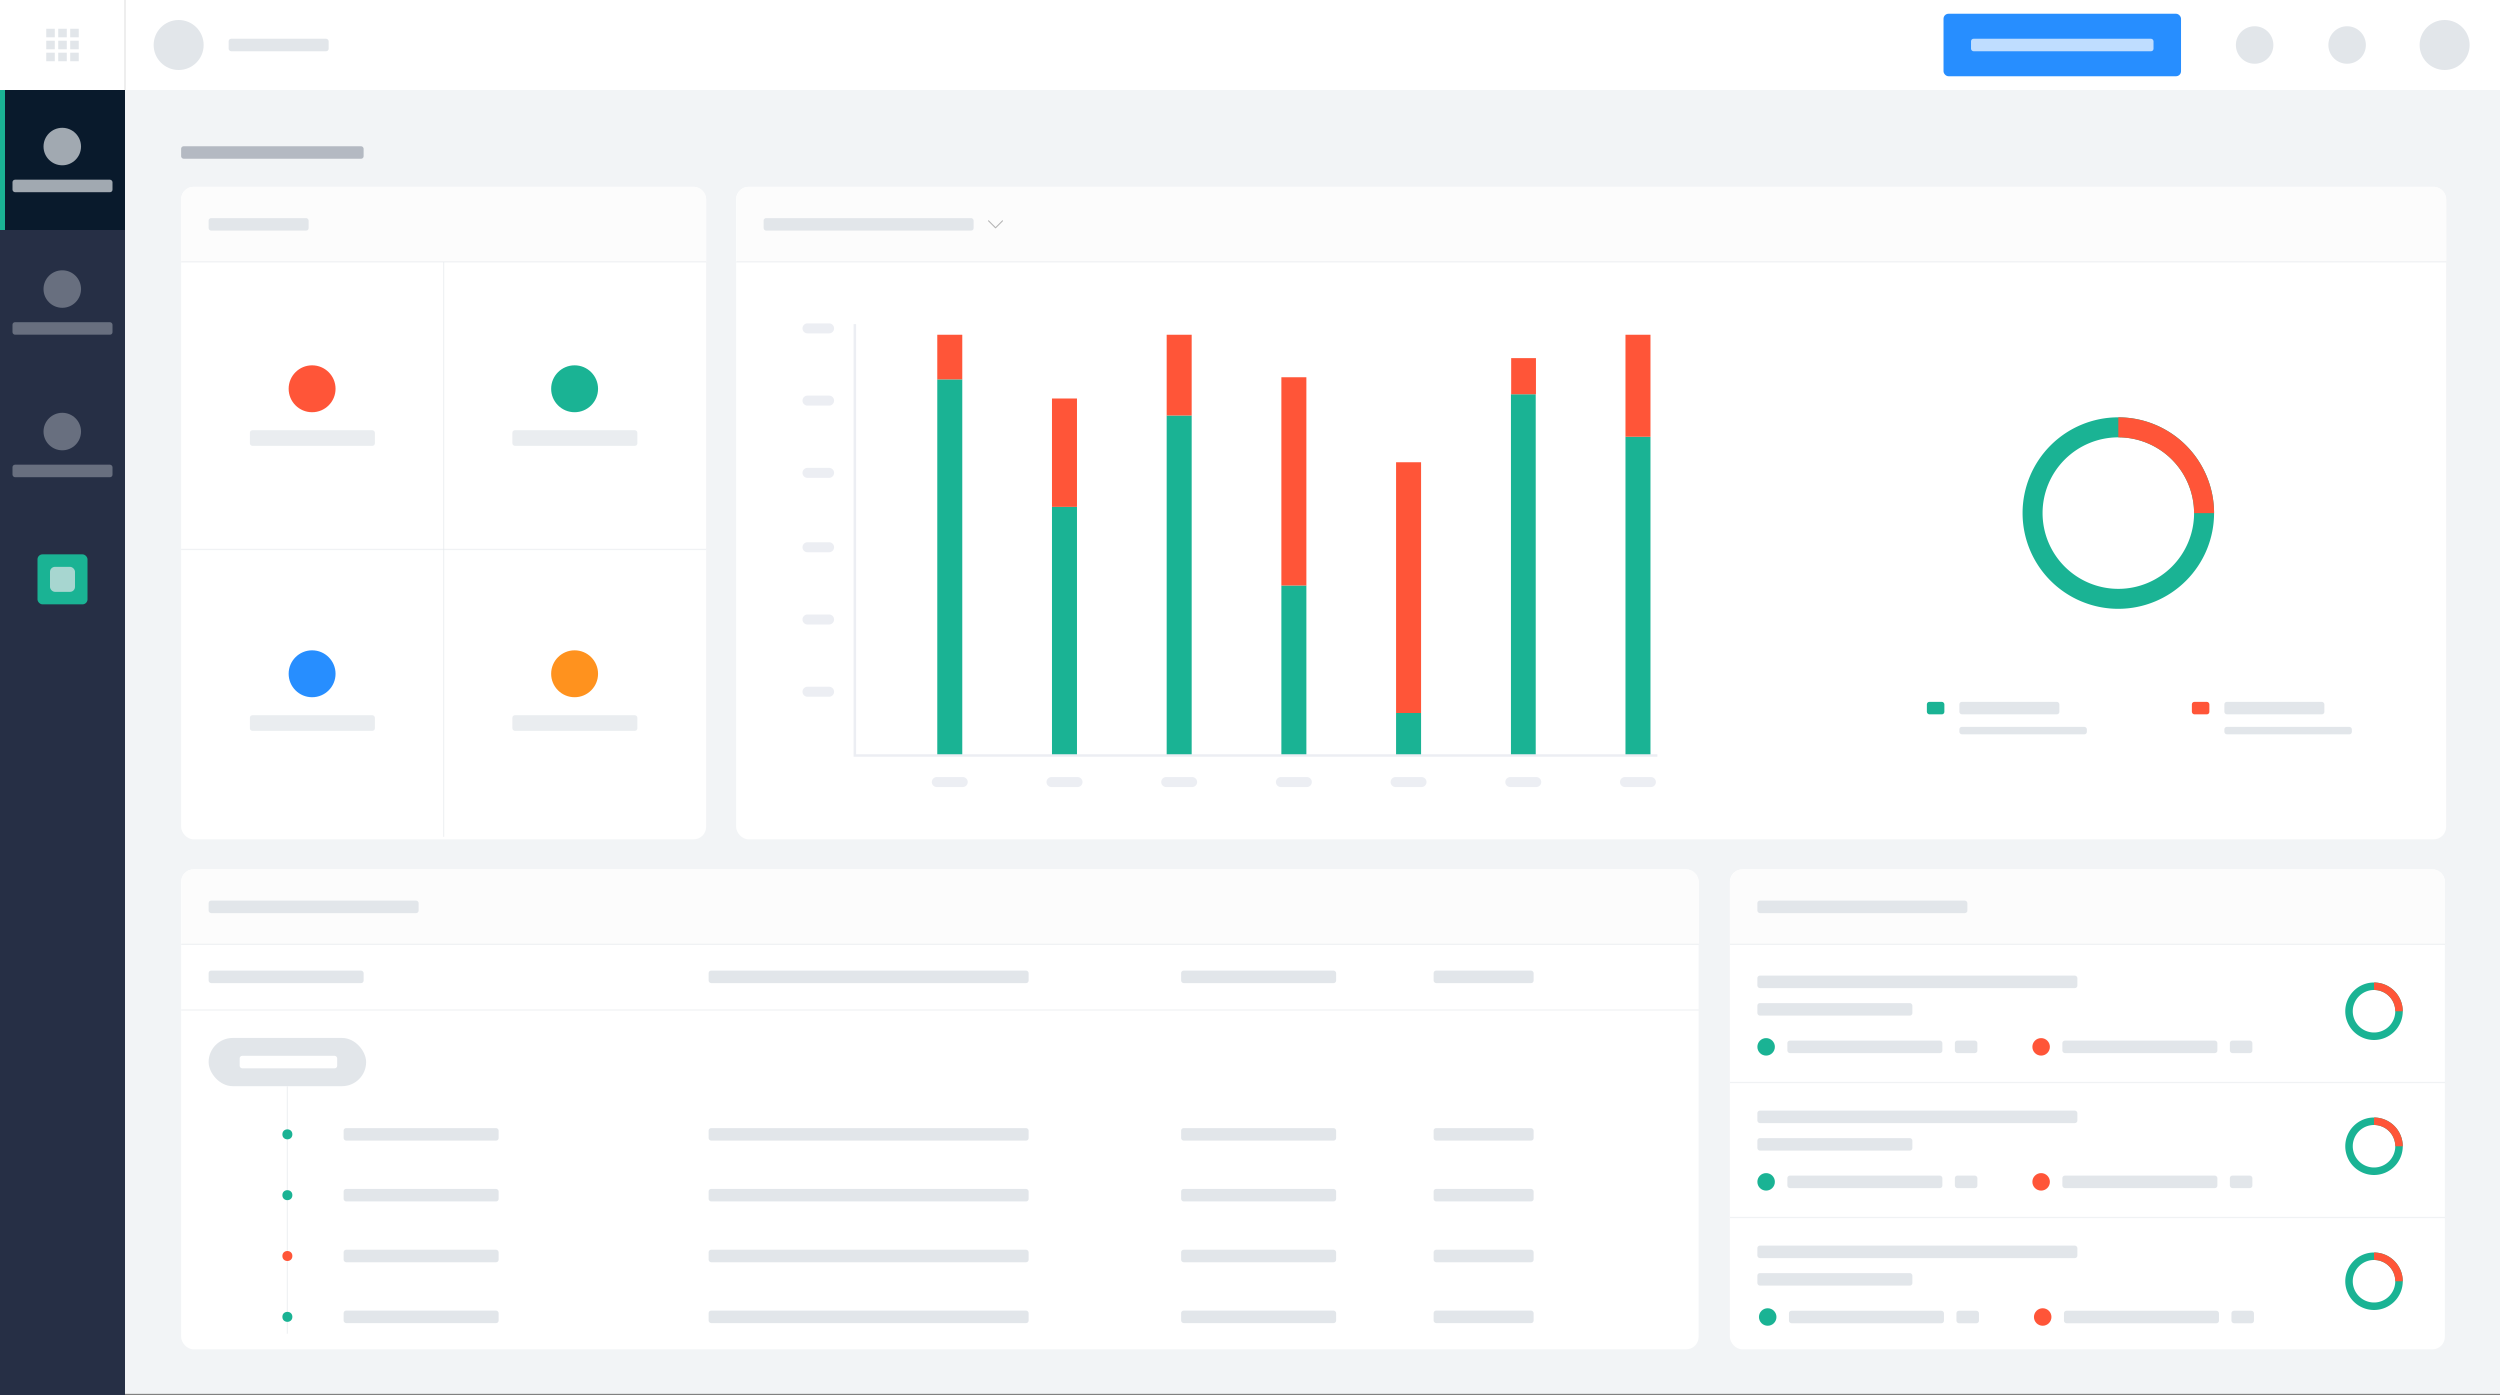 <svg id="Layer_1" data-name="Layer 1" xmlns="http://www.w3.org/2000/svg" xmlns:xlink="http://www.w3.org/1999/xlink" viewBox="0 0 1000 558"><rect x="0" y="0" width="1000" height="558" fill="#808080" stroke="none"/><defs><style>.cls-1{fill:#f5f6f8;}.cls-2{clip-path:url(#clip-path);}.cls-3{fill:#f1f3f4;}.cls-11,.cls-18,.cls-3{opacity:0.5;}.cls-21,.cls-4{fill:#fff;}.cls-10,.cls-18,.cls-5{fill:#e2e6ea;}.cls-6{fill:#262f45;}.cls-7{fill:#091a2c;}.cls-8{fill:#1ab394;}.cls-9{fill:#e4e4e4;}.cls-10,.cls-12,.cls-21{opacity:0.7;}.cls-13{fill:#278eff;}.cls-14{fill:#242f47;opacity:0.3;}.cls-15{fill:#fcfcfc;}.cls-16{fill:#ff5538;}.cls-17{fill:#ff921e;}.cls-19{fill:#eceef3;}.cls-20{fill:#b3b3b3;}</style><clipPath id="clip-path"><rect class="cls-1" y="0.5" width="1000" height="557"/></clipPath></defs><title>screen2</title><rect class="cls-1" y="0.5" width="1000" height="557"/><g class="cls-2"><rect class="cls-3" y="0.5" width="1000" height="557"/></g><rect class="cls-4" width="1000" height="36"/><g id="Layer_2" data-name="Layer 2"><g id="Layer_1-2" data-name="Layer 1-2"><rect class="cls-5" x="18.5" y="11.5" width="3.42" height="3.42"/><rect class="cls-5" x="23.29" y="11.5" width="3.42" height="3.42"/><rect class="cls-5" x="28.08" y="11.5" width="3.42" height="3.42"/><rect class="cls-5" x="18.5" y="16.29" width="3.42" height="3.42"/><rect class="cls-5" x="23.29" y="16.29" width="3.42" height="3.42"/><rect class="cls-5" x="28.08" y="16.29" width="3.42" height="3.42"/><rect class="cls-5" x="18.5" y="21.08" width="3.42" height="3.42"/><rect class="cls-5" x="23.29" y="21.08" width="3.42" height="3.42"/><rect class="cls-5" x="28.08" y="21.08" width="3.42" height="3.42"/></g></g><rect class="cls-6" y="36" width="50" height="522"/><rect class="cls-7" y="36" width="50" height="56"/><rect class="cls-8" y="36" width="2" height="56"/><rect class="cls-9" x="49.75" width="0.5" height="36"/><circle class="cls-10" cx="24.91" cy="58.62" r="7.5"/><rect class="cls-10" x="5" y="71.88" width="40" height="5" rx="1"/><g class="cls-11"><circle class="cls-10" cx="24.91" cy="115.62" r="7.5"/><rect class="cls-10" x="5" y="128.88" width="40" height="5" rx="1"/></g><g class="cls-11"><circle class="cls-10" cx="24.91" cy="172.62" r="7.5"/><rect class="cls-10" x="5" y="185.88" width="40" height="5" rx="1"/></g><rect class="cls-8" x="15" y="221.74" width="20" height="20" rx="2"/><g class="cls-12"><rect class="cls-5" x="20" y="226.74" width="10" height="10" rx="2"/></g><circle class="cls-5" cx="71.46" cy="18" r="10"/><rect class="cls-5" x="91.46" y="15.5" width="40" height="5" rx="1"/><circle class="cls-5" cx="977.85" cy="18" r="10"/><circle class="cls-5" cx="938.85" cy="18" r="7.5"/><circle class="cls-5" cx="901.85" cy="18" r="7.5"/><rect class="cls-13" x="777.41" y="5.5" width="95" height="25" rx="2"/><rect class="cls-14" x="72.45" y="58.5" width="73" height="5" rx="1"/><rect class="cls-4" x="72.45" y="74.74" width="210" height="261" rx="5"/><path class="cls-15" d="M77.45,74.74h200a5,5,0,0,1,5,5v25a0,0,0,0,1,0,0h-210a0,0,0,0,1,0,0v-25A5,5,0,0,1,77.45,74.74Z"/><rect class="cls-5" x="83.45" y="87.24" width="40" height="5" rx="1"/><circle class="cls-16" cx="124.84" cy="155.51" r="9.38"/><rect class="cls-10" x="99.95" y="172.09" width="50" height="6.25" rx="1"/><circle class="cls-8" cx="229.84" cy="155.51" r="9.38"/><rect class="cls-10" x="204.95" y="172.09" width="50" height="6.25" rx="1"/><circle class="cls-13" cx="124.84" cy="269.51" r="9.38"/><rect class="cls-10" x="99.95" y="286.09" width="50" height="6.25" rx="1"/><circle class="cls-17" cx="229.84" cy="269.51" r="9.38"/><rect class="cls-10" x="204.95" y="286.09" width="50" height="6.25" rx="1"/><rect class="cls-18" x="177.2" y="104.83" width="0.5" height="229.9"/><rect class="cls-18" x="72.45" y="219.53" width="210" height="0.5"/><rect class="cls-18" x="72.45" y="104.49" width="210" height="0.5"/><rect class="cls-4" x="294.45" y="74.74" width="684" height="261" rx="5"/><path class="cls-15" d="M978.5,104.74h-684v-25a5,5,0,0,1,5-5h674a5,5,0,0,1,5,5Z"/><rect class="cls-5" x="305.45" y="87.24" width="84" height="5" rx="1"/><rect class="cls-18" x="294.5" y="104.49" width="684" height="0.5"/><rect class="cls-8" x="374.91" y="151.75" width="10" height="150.45"/><rect class="cls-8" x="420.79" y="202.75" width="10" height="99.45"/><rect class="cls-8" x="466.67" y="166.2" width="10" height="136"/><rect class="cls-8" x="512.55" y="234.2" width="10" height="68"/><rect class="cls-8" x="604.38" y="157.7" width="9.91" height="144.5"/><rect class="cls-8" x="650.19" y="174.7" width="10" height="127.5"/><rect class="cls-16" x="374.91" y="133.9" width="10" height="17.85"/><rect class="cls-16" x="420.79" y="159.4" width="10" height="43.35"/><rect class="cls-16" x="466.67" y="133.9" width="10" height="32.3"/><rect class="cls-16" x="512.55" y="150.9" width="10" height="83.3"/><rect class="cls-16" x="558.43" y="184.9" width="10" height="100.3"/><rect class="cls-16" x="604.47" y="143.25" width="9.91" height="14.45"/><rect class="cls-16" x="650.19" y="133.9" width="10" height="40.8"/><rect class="cls-8" x="558.43" y="285.2" width="10" height="17"/><polygon class="cls-19" points="662.95 302.7 341.44 302.7 341.44 129.65 342.44 129.65 342.44 301.7 662.95 301.7 662.95 302.7"/><path class="cls-19" d="M385.09,314.82H374.73a2,2,0,0,1,0-4h10.36a2,2,0,0,1,0,4Z"/><path class="cls-19" d="M431,314.82H420.61a2,2,0,0,1,0-4H431a2,2,0,0,1,0,4Z"/><path class="cls-19" d="M476.85,314.82H466.49a2,2,0,0,1,0-4h10.36a2,2,0,0,1,0,4Z"/><path class="cls-19" d="M522.73,314.82H512.37a2,2,0,0,1,0-4h10.36a2,2,0,0,1,0,4Z"/><path class="cls-19" d="M568.61,314.82H558.25a2,2,0,0,1,0-4h10.36a2,2,0,0,1,0,4Z"/><path class="cls-19" d="M614.49,314.82H604.13a2,2,0,0,1,0-4h10.36a2,2,0,0,1,0,4Z"/><path class="cls-19" d="M660.37,314.82H650a2,2,0,0,1,0-4h10.36a2,2,0,0,1,0,4Z"/><path class="cls-19" d="M331.58,278.7H323a2,2,0,0,1,0-4h8.63a2,2,0,0,1,0,4Z"/><path class="cls-19" d="M331.58,249.8H323a2,2,0,0,1,0-4h8.63a2,2,0,0,1,0,4Z"/><path class="cls-19" d="M331.58,220.9H323a2,2,0,0,1,0-4h8.63a2,2,0,0,1,0,4Z"/><path class="cls-19" d="M331.58,191.15H323a2,2,0,0,1,0-4h8.63a2,2,0,0,1,0,4Z"/><path class="cls-19" d="M331.58,162.25H323a2,2,0,0,1,0-4h8.63a2,2,0,0,1,0,4Z"/><path class="cls-19" d="M331.58,133.35H323a2,2,0,0,1,0-4h8.63a2,2,0,0,1,0,4Z"/><path class="cls-8" d="M847.33,243.53a38.3,38.3,0,1,1,38.3-38.29A38.34,38.34,0,0,1,847.33,243.53Zm0-68.59a30.3,30.3,0,1,0,30.3,30.3A30.33,30.33,0,0,0,847.33,174.94Z"/><path class="cls-16" d="M885.63,205.24h-8a30.33,30.33,0,0,0-30.3-30.3v-8A38.34,38.34,0,0,1,885.63,205.24Z"/><rect class="cls-5" x="783.75" y="280.74" width="40" height="5" rx="1"/><rect class="cls-5" x="783.75" y="290.74" width="51" height="3" rx="1"/><rect class="cls-8" x="770.75" y="280.74" width="7" height="5" rx="1"/><rect class="cls-5" x="889.75" y="280.74" width="40" height="5" rx="1"/><rect class="cls-5" x="889.75" y="290.74" width="51" height="3" rx="1"/><rect class="cls-16" x="876.75" y="280.74" width="7" height="5" rx="1"/><path class="cls-20" d="M401.15,88.19a.22.22,0,0,0-.3,0l-2.63,2.64-2.65-2.64a.21.21,0,1,0-.3.3l2.79,2.79a.2.2,0,0,0,.15.06.22.22,0,0,0,.15-.06l2.79-2.79a.22.22,0,0,0,0-.3Z"/><rect class="cls-4" x="72.45" y="347.74" width="607" height="192" rx="5"/><path class="cls-15" d="M679.5,377.74H72.5v-25a5,5,0,0,1,5-5h597a5,5,0,0,1,5,5Z"/><rect class="cls-5" x="83.45" y="360.24" width="84" height="5" rx="1"/><rect class="cls-5" x="83.45" y="388.24" width="62" height="5" rx="1"/><rect class="cls-5" x="283.45" y="388.24" width="128" height="5" rx="1"/><rect class="cls-5" x="472.45" y="388.24" width="62" height="5" rx="1"/><rect class="cls-5" x="573.45" y="388.24" width="40" height="5" rx="1"/><rect class="cls-5" x="137.45" y="451.24" width="62" height="5" rx="1"/><rect class="cls-5" x="283.45" y="451.24" width="128" height="5" rx="1"/><rect class="cls-5" x="472.45" y="451.24" width="62" height="5" rx="1"/><rect class="cls-5" x="573.45" y="451.24" width="40" height="5" rx="1"/><rect class="cls-18" x="72.5" y="377.49" width="607" height="0.5"/><rect class="cls-18" x="72.5" y="403.75" width="607" height="0.5"/><rect class="cls-5" x="83.45" y="415.18" width="63" height="19.29" rx="9.64"/><rect class="cls-4" x="95.87" y="422.33" width="39" height="5" rx="1"/><rect class="cls-18" x="114.7" y="434.57" width="0.5" height="98.9"/><circle class="cls-8" cx="114.95" cy="453.74" r="2"/><rect class="cls-5" x="137.45" y="475.57" width="62" height="5" rx="1"/><rect class="cls-5" x="283.45" y="475.57" width="128" height="5" rx="1"/><rect class="cls-5" x="472.45" y="475.57" width="62" height="5" rx="1"/><rect class="cls-5" x="573.45" y="475.57" width="40" height="5" rx="1"/><circle class="cls-8" cx="114.95" cy="478.07" r="2"/><rect class="cls-5" x="137.45" y="524.24" width="62" height="5" rx="1"/><rect class="cls-5" x="283.45" y="524.24" width="128" height="5" rx="1"/><rect class="cls-5" x="472.45" y="524.24" width="62" height="5" rx="1"/><rect class="cls-5" x="573.45" y="524.24" width="40" height="5" rx="1"/><circle class="cls-8" cx="114.95" cy="526.74" r="2"/><rect class="cls-5" x="137.45" y="499.9" width="62" height="5" rx="1"/><rect class="cls-5" x="283.45" y="499.9" width="128" height="5" rx="1"/><rect class="cls-5" x="472.45" y="499.9" width="62" height="5" rx="1"/><rect class="cls-5" x="573.45" y="499.9" width="40" height="5" rx="1"/><circle class="cls-16" cx="114.95" cy="502.4" r="2"/><rect class="cls-4" x="691.95" y="347.74" width="286" height="192" rx="5"/><path class="cls-15" d="M978,377.74H692v-25a5,5,0,0,1,5-5H973a5,5,0,0,1,5,5Z"/><rect class="cls-5" x="702.95" y="360.24" width="84" height="5" rx="1"/><rect class="cls-18" x="692" y="377.49" width="286" height="0.5"/><rect class="cls-5" x="702.95" y="401.24" width="62" height="5" rx="1"/><rect class="cls-5" x="714.95" y="416.24" width="62" height="5" rx="1"/><rect class="cls-5" x="781.95" y="416.24" width="9" height="5" rx="1"/><rect class="cls-5" x="702.95" y="390.24" width="128" height="5" rx="1"/><rect class="cls-18" x="692" y="432.75" width="286" height="0.5"/><circle class="cls-8" cx="706.45" cy="418.74" r="3.5"/><rect class="cls-5" x="824.95" y="416.24" width="62" height="5" rx="1"/><rect class="cls-5" x="891.95" y="416.24" width="9" height="5" rx="1"/><circle class="cls-16" cx="816.45" cy="418.74" r="3.5"/><path class="cls-8" d="M949.61,416a11.5,11.5,0,1,1,11.5-11.5A11.51,11.51,0,0,1,949.61,416Zm0-20a8.5,8.5,0,1,0,8.5,8.5A8.51,8.51,0,0,0,949.61,396Z"/><path class="cls-16" d="M961.11,404.5h-3a8.51,8.51,0,0,0-8.5-8.5v-3A11.51,11.51,0,0,1,961.11,404.5Z"/><rect class="cls-5" x="702.95" y="455.24" width="62" height="5" rx="1"/><rect class="cls-5" x="714.95" y="470.24" width="62" height="5" rx="1"/><rect class="cls-5" x="781.95" y="470.24" width="9" height="5" rx="1"/><rect class="cls-5" x="702.95" y="444.24" width="128" height="5" rx="1"/><rect class="cls-18" x="692" y="486.75" width="286" height="0.5"/><circle class="cls-8" cx="706.45" cy="472.74" r="3.5"/><rect class="cls-5" x="824.95" y="470.24" width="62" height="5" rx="1"/><rect class="cls-5" x="891.95" y="470.24" width="9" height="5" rx="1"/><circle class="cls-16" cx="816.45" cy="472.74" r="3.5"/><path class="cls-8" d="M949.61,470a11.5,11.5,0,1,1,11.5-11.5A11.51,11.51,0,0,1,949.61,470Zm0-20a8.5,8.5,0,1,0,8.5,8.5A8.51,8.51,0,0,0,949.61,450Z"/><path class="cls-16" d="M961.11,458.5h-3a8.51,8.51,0,0,0-8.5-8.5v-3A11.51,11.51,0,0,1,961.11,458.5Z"/><rect class="cls-5" x="702.95" y="509.24" width="62" height="5" rx="1"/><rect class="cls-5" x="702.95" y="498.24" width="128" height="5" rx="1"/><path class="cls-8" d="M949.61,524a11.5,11.5,0,1,1,11.5-11.5A11.51,11.51,0,0,1,949.61,524Zm0-20a8.5,8.5,0,1,0,8.5,8.5A8.51,8.51,0,0,0,949.61,504Z"/><path class="cls-16" d="M961.11,512.5h-3a8.51,8.51,0,0,0-8.5-8.5v-3A11.51,11.51,0,0,1,961.11,512.5Z"/><rect class="cls-5" x="715.58" y="524.3" width="62" height="5" rx="1"/><rect class="cls-5" x="782.58" y="524.3" width="9" height="5" rx="1"/><circle class="cls-8" cx="707.08" cy="526.8" r="3.5"/><rect class="cls-5" x="825.58" y="524.3" width="62" height="5" rx="1"/><rect class="cls-5" x="892.58" y="524.3" width="9" height="5" rx="1"/><circle class="cls-16" cx="817.08" cy="526.8" r="3.5"/><rect class="cls-21" x="788.41" y="15.5" width="73" height="5" rx="1"/></svg>